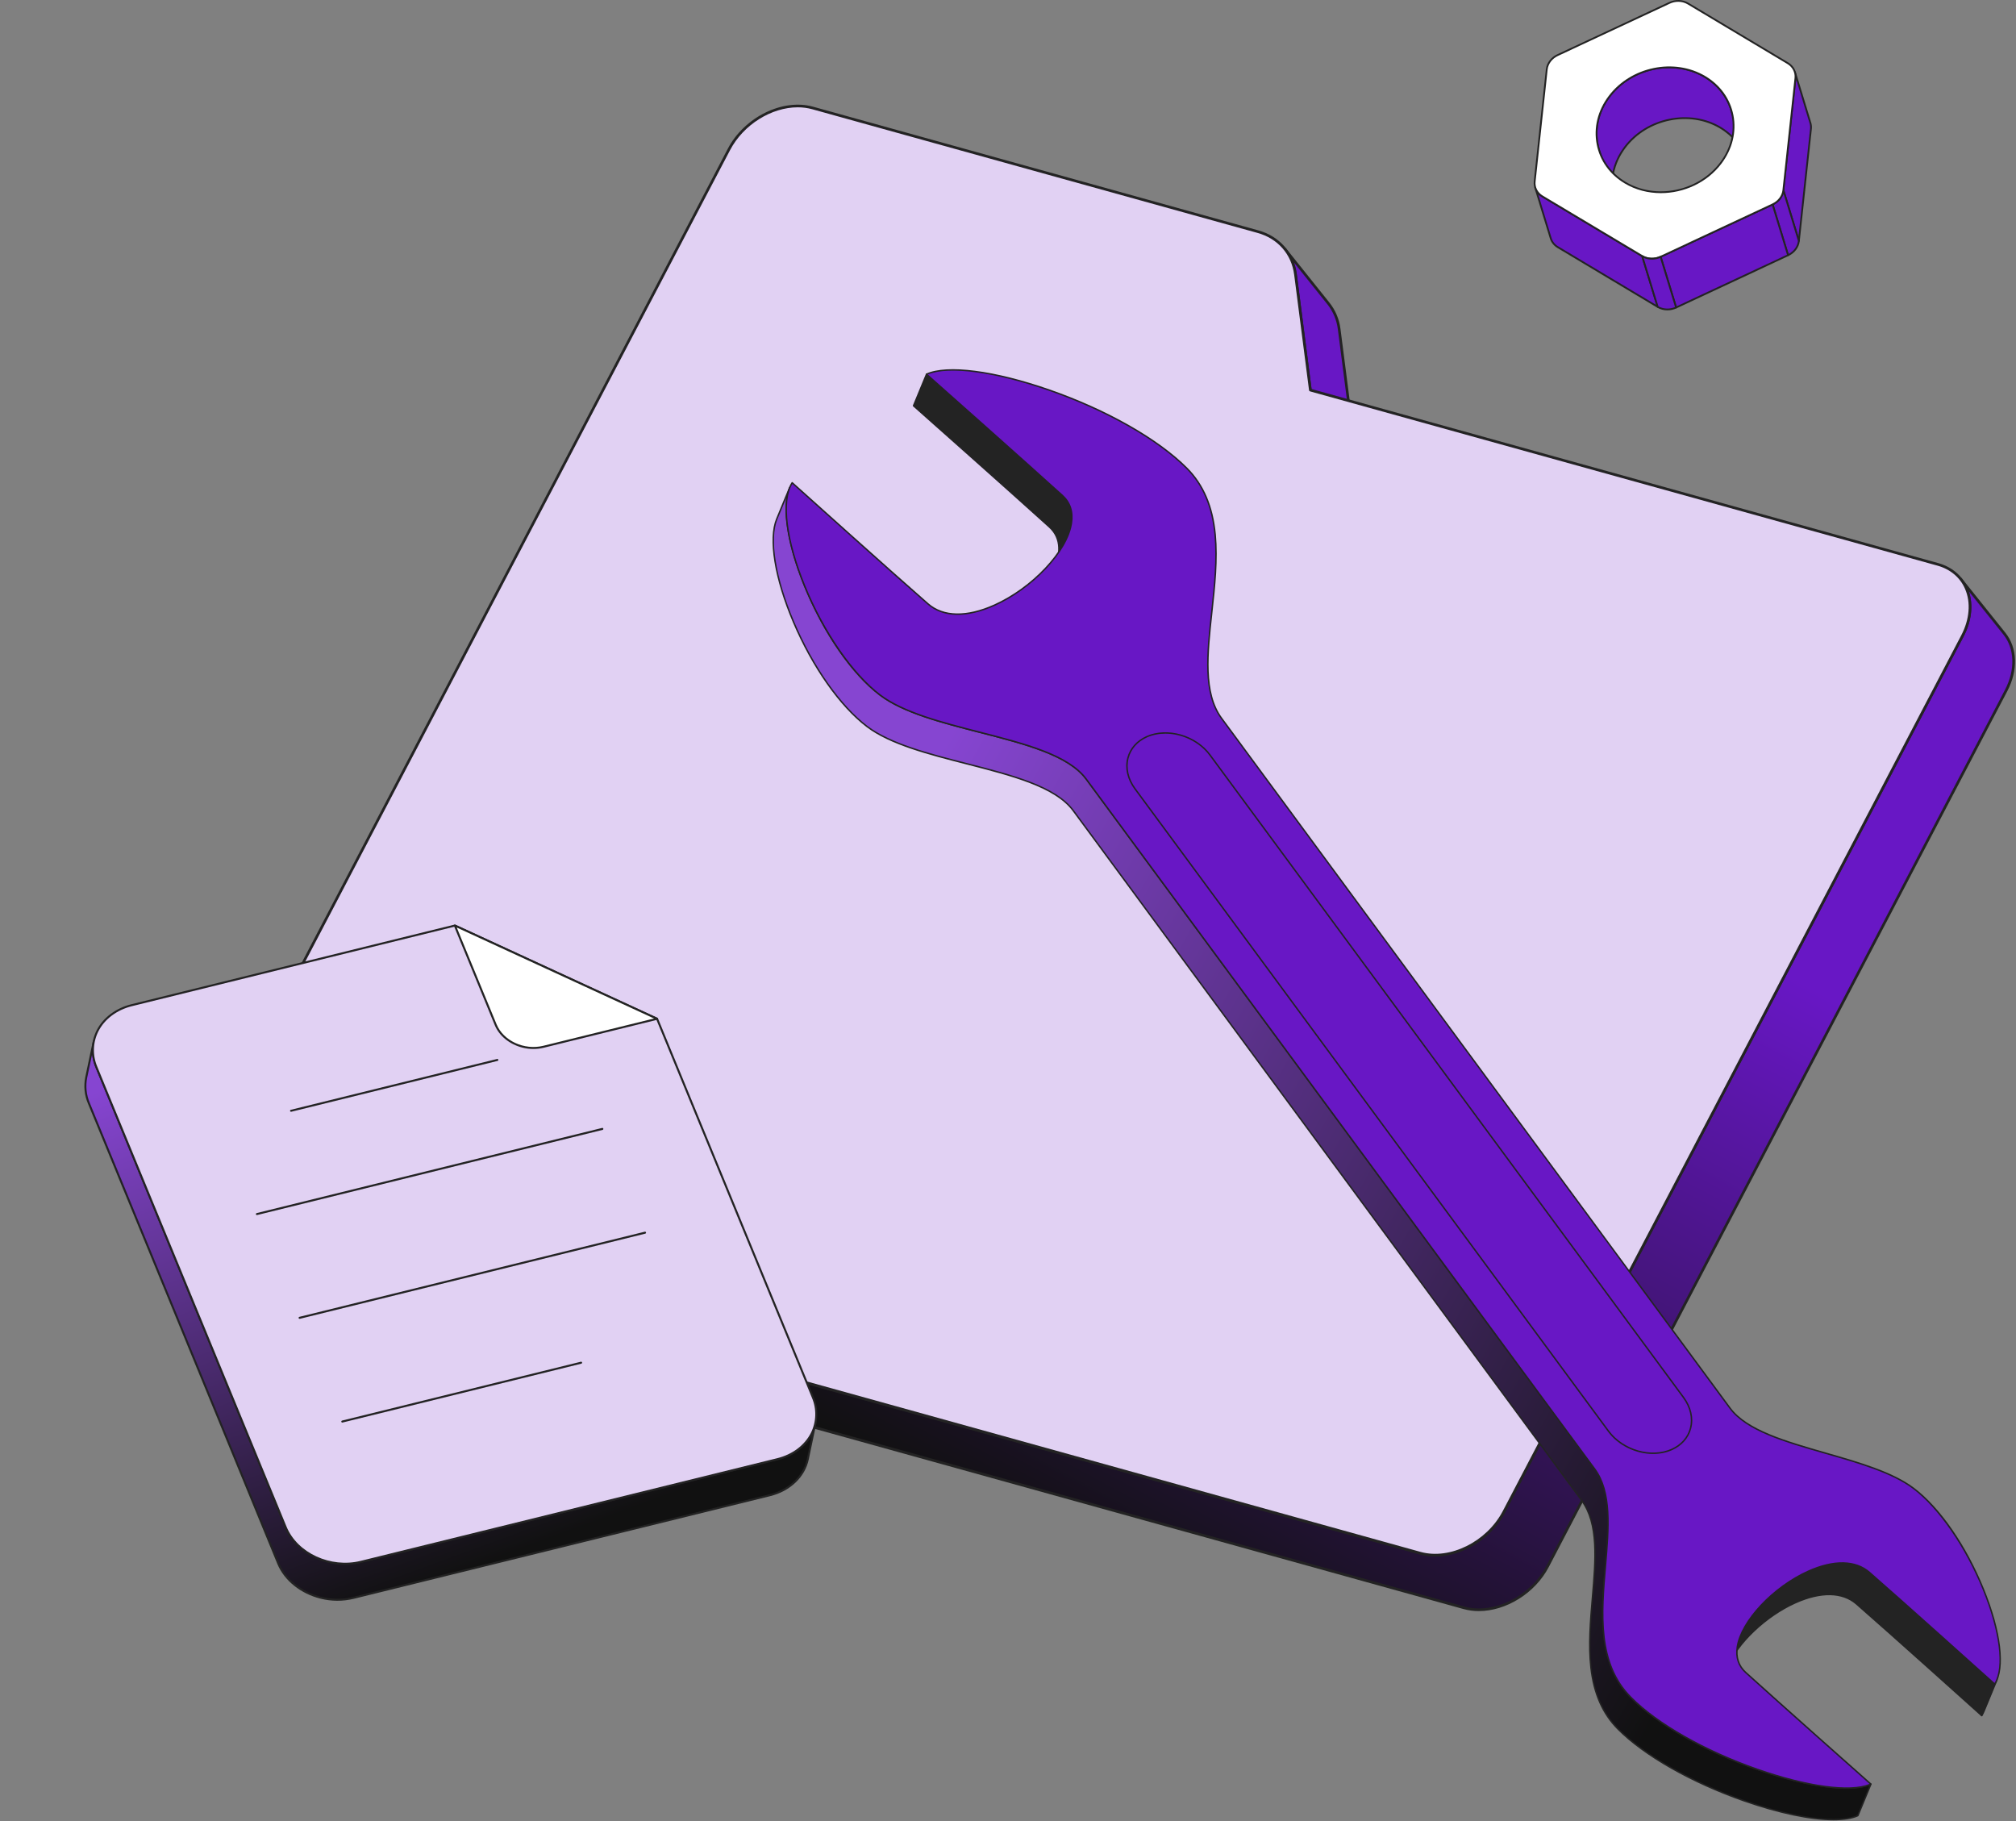 <svg width="155" height="140" viewBox="0 0 155 140" fill="none" xmlns="http://www.w3.org/2000/svg">
<rect x="0" y="0" width="155" height="140" fill="#808080" stroke="none"/>
<g clip-path="url(#clip0_9826_111942)">
<g clip-path="url(#clip1_9826_111942)">
<path d="M102.962 25.301C102.876 24.585 102.593 23.907 102.146 23.341L98.787 19.145C99.234 19.71 99.517 20.388 99.603 21.104L100.748 29.991L104.106 34.187L102.962 25.301Z" fill="#6817C5"/>
<path d="M104.106 34.291C104.091 34.291 104.076 34.288 104.062 34.281C104.048 34.274 104.036 34.264 104.026 34.252L100.667 30.056C100.655 30.041 100.648 30.023 100.646 30.005L99.502 21.119C99.416 20.422 99.141 19.762 98.707 19.21C98.698 19.2 98.692 19.188 98.688 19.175C98.684 19.162 98.683 19.148 98.684 19.135C98.686 19.121 98.69 19.108 98.696 19.096C98.703 19.084 98.711 19.074 98.722 19.065C98.733 19.057 98.745 19.051 98.758 19.047C98.771 19.043 98.784 19.042 98.798 19.044C98.811 19.045 98.824 19.049 98.836 19.056C98.848 19.063 98.858 19.072 98.867 19.082L98.869 19.085L102.225 23.279C102.683 23.86 102.973 24.555 103.063 25.29L104.207 34.175C104.21 34.198 104.206 34.22 104.195 34.24C104.184 34.259 104.166 34.274 104.146 34.283C104.133 34.288 104.12 34.291 104.106 34.291ZM100.845 29.951L103.958 33.84L102.86 25.316C102.775 24.619 102.5 23.959 102.066 23.407L99.481 20.177C99.589 20.473 99.664 20.78 99.705 21.093L100.845 29.951Z" fill="#232323"/>
<path d="M154.102 48.708L150.743 44.512C151.621 45.607 151.733 47.26 150.882 48.884L115.628 116.223C114.373 118.621 111.497 120.046 109.194 119.407L17.625 93.976C16.938 93.796 16.326 93.403 15.877 92.853L19.236 97.05C19.685 97.6 20.297 97.993 20.984 98.172L112.553 123.603C114.856 124.243 117.731 122.817 118.987 120.419L154.241 53.081C155.092 51.456 154.979 49.804 154.102 48.708Z" fill="url(#paint0_linear_9826_111942)"/>
<path d="M113.698 123.858C113.302 123.86 112.908 123.807 112.527 123.703L20.958 98.272C20.251 98.086 19.62 97.681 19.158 97.115L15.799 92.918C15.79 92.908 15.784 92.896 15.78 92.883C15.776 92.87 15.774 92.856 15.776 92.843C15.777 92.829 15.781 92.816 15.788 92.804C15.794 92.792 15.803 92.782 15.814 92.773C15.824 92.765 15.836 92.758 15.85 92.755C15.863 92.751 15.876 92.75 15.89 92.751C15.903 92.753 15.916 92.757 15.928 92.764C15.94 92.771 15.95 92.779 15.959 92.79C16.395 93.323 16.988 93.704 17.654 93.878L109.223 119.309C111.474 119.934 114.308 118.529 115.539 116.176L150.793 48.837C151.594 47.308 151.545 45.675 150.665 44.577C150.657 44.566 150.651 44.554 150.647 44.541C150.643 44.528 150.642 44.515 150.643 44.501C150.645 44.488 150.649 44.475 150.655 44.463C150.662 44.451 150.671 44.441 150.681 44.433C150.692 44.424 150.704 44.418 150.717 44.414C150.729 44.41 150.743 44.409 150.756 44.411C150.77 44.412 150.783 44.416 150.794 44.423C150.806 44.429 150.817 44.438 150.825 44.449L154.184 48.645C155.115 49.809 155.172 51.527 154.334 53.129L119.079 120.468C118.011 122.508 115.772 123.858 113.698 123.858ZM16.668 93.677L19.317 96.987C19.753 97.519 20.347 97.9 21.013 98.075L112.582 123.506C114.833 124.131 117.666 122.726 118.898 120.373L154.152 53.035C154.952 51.505 154.903 49.873 154.024 48.774L151.376 45.466C151.724 46.505 151.593 47.751 150.974 48.933L115.72 116.272C114.446 118.706 111.507 120.157 109.168 119.507L17.599 94.076C17.272 93.986 16.958 93.852 16.668 93.677Z" fill="#232323"/>
<path d="M96.71 17.808C98.314 18.253 99.392 19.485 99.602 21.104L100.746 29.99L148.992 43.389C151.295 44.029 152.137 46.487 150.882 48.885L115.628 116.223C114.372 118.621 111.496 120.046 109.194 119.407L17.625 93.976C15.328 93.338 14.479 90.878 15.735 88.48L56.041 11.491C57.3 9.087 60.183 7.663 62.479 8.301L96.71 17.808Z" fill="#E1D1F3"/>
<path d="M110.338 119.66C109.943 119.662 109.549 119.61 109.168 119.505L17.599 94.075C16.554 93.785 15.755 93.108 15.348 92.168C14.871 91.067 14.98 89.705 15.645 88.433L55.952 11.443C57.228 9.006 60.169 7.552 62.508 8.202L96.739 17.709C98.38 18.164 99.489 19.428 99.705 21.09L100.841 29.909L149.021 43.29C150.067 43.58 150.867 44.257 151.274 45.195C151.75 46.296 151.641 47.658 150.974 48.931L115.72 116.27C114.652 118.31 112.413 119.66 110.338 119.66ZM61.332 8.25C59.333 8.25 57.169 9.561 56.133 11.538L15.827 88.527C15.19 89.745 15.084 91.042 15.536 92.087C15.918 92.968 16.67 93.604 17.653 93.877L109.222 119.308C111.473 119.933 114.307 118.528 115.538 116.175L150.793 48.837C151.431 47.618 151.537 46.32 151.085 45.277C150.704 44.396 149.951 43.761 148.966 43.487L100.72 30.088C100.701 30.082 100.683 30.071 100.67 30.056C100.657 30.041 100.648 30.022 100.646 30.002L99.502 21.116C99.297 19.539 98.243 18.339 96.684 17.906L62.453 8.399C62.088 8.299 61.711 8.249 61.332 8.25Z" fill="#232323"/>
</g>
<g clip-path="url(#clip2_9826_111942)">
<path d="M133.098 8.436L134.289 12.339C133.982 11.331 133.3 10.43 132.277 9.818C129.913 8.405 126.624 9.079 124.93 11.324C123.968 12.598 123.726 14.104 124.13 15.426L122.939 11.523C122.536 10.2 122.777 8.695 123.739 7.42C125.434 5.176 128.722 4.502 131.086 5.915C132.109 6.526 132.791 7.428 133.098 8.436Z" fill="#6817C5"/>
<path d="M124.129 15.494C124.114 15.494 124.1 15.49 124.088 15.481C124.076 15.472 124.068 15.46 124.063 15.446L122.873 11.543C122.446 10.144 122.742 8.626 123.683 7.379C125.396 5.111 128.732 4.427 131.121 5.856C132.116 6.451 132.842 7.36 133.164 8.416L134.354 12.319C134.357 12.328 134.358 12.337 134.357 12.346C134.356 12.354 134.353 12.363 134.349 12.371C134.345 12.379 134.339 12.386 134.332 12.392C134.325 12.398 134.317 12.402 134.309 12.405C134.3 12.407 134.291 12.408 134.282 12.407C134.273 12.406 134.264 12.404 134.256 12.399C134.248 12.395 134.241 12.389 134.235 12.383C134.23 12.376 134.225 12.367 134.223 12.359C133.911 11.335 133.207 10.454 132.241 9.877C129.91 8.483 126.655 9.151 124.984 11.365C124.069 12.577 123.781 14.05 124.195 15.406C124.198 15.416 124.199 15.427 124.197 15.437C124.195 15.448 124.191 15.458 124.184 15.467C124.178 15.475 124.17 15.482 124.16 15.487C124.15 15.492 124.14 15.494 124.129 15.494ZM128.342 5.246C126.615 5.246 124.873 6.03 123.793 7.461C122.878 8.673 122.591 10.146 123.004 11.502L123.877 14.363C123.829 13.293 124.171 12.213 124.874 11.282C126.586 9.014 129.923 8.331 132.312 9.759C132.978 10.157 133.523 10.697 133.908 11.326L133.032 8.455C132.72 7.432 132.016 6.551 131.051 5.973C130.226 5.481 129.286 5.246 128.342 5.246Z" fill="#232323"/>
<path d="M139.19 9.446L137.999 5.543C138.044 5.69 138.06 5.848 138.043 6.009L137.113 14.62L138.304 18.524L139.234 9.912C139.251 9.755 139.236 9.597 139.19 9.446Z" fill="#6817C5"/>
<path d="M138.304 18.592C138.29 18.592 138.275 18.587 138.263 18.578C138.252 18.57 138.243 18.557 138.239 18.543L137.048 14.64C137.045 14.631 137.044 14.622 137.045 14.613L137.975 6.001C137.991 5.852 137.977 5.704 137.934 5.563C137.93 5.545 137.932 5.527 137.941 5.512C137.949 5.496 137.964 5.485 137.981 5.48C137.998 5.474 138.016 5.476 138.032 5.484C138.048 5.492 138.06 5.506 138.066 5.523L139.256 9.426C139.305 9.586 139.321 9.753 139.302 9.919L138.373 18.531C138.371 18.548 138.363 18.563 138.35 18.575C138.338 18.586 138.321 18.592 138.304 18.592ZM137.183 14.614L138.272 18.182L139.166 9.904C139.182 9.757 139.168 9.608 139.125 9.466L138.101 6.111L137.183 14.614Z" fill="#232323"/>
<path d="M137.114 14.621L138.304 18.524C138.256 18.988 137.939 19.407 137.476 19.622L136.285 15.719C136.748 15.504 137.065 15.084 137.114 14.621Z" fill="#6817C5"/>
<path d="M137.476 19.689C137.461 19.689 137.447 19.684 137.435 19.675C137.423 19.666 137.415 19.654 137.41 19.64L136.22 15.737C136.215 15.721 136.216 15.704 136.223 15.689C136.23 15.674 136.242 15.662 136.257 15.655C136.697 15.45 137 15.051 137.046 14.612C137.047 14.596 137.054 14.582 137.066 14.571C137.077 14.559 137.092 14.553 137.108 14.551C137.14 14.548 137.17 14.568 137.18 14.599L138.371 18.503C138.373 18.511 138.374 18.521 138.373 18.53C138.322 19.016 137.99 19.458 137.505 19.682C137.496 19.686 137.486 19.689 137.476 19.689ZM136.368 15.753L137.518 19.523C137.916 19.312 138.187 18.938 138.235 18.529L137.126 14.892C137.008 15.252 136.735 15.566 136.368 15.753Z" fill="#232323"/>
<path d="M126.261 19.687L118.581 15.096C118.311 14.935 118.122 14.692 118.037 14.414L119.228 18.317C119.313 18.595 119.502 18.838 119.771 18.999L127.452 23.591L126.261 19.687Z" fill="#6817C5"/>
<path d="M127.453 23.662C127.44 23.662 127.428 23.658 127.417 23.652L119.736 19.06C119.457 18.893 119.253 18.637 119.162 18.34L117.972 14.437L117.972 14.436C117.966 14.419 117.968 14.4 117.977 14.384C117.985 14.368 118 14.356 118.017 14.351C118.035 14.345 118.054 14.347 118.07 14.356C118.086 14.364 118.098 14.379 118.103 14.396C118.184 14.661 118.366 14.889 118.616 15.039L126.297 19.631C126.312 19.639 126.323 19.653 126.328 19.669L127.518 23.573C127.521 23.583 127.522 23.594 127.52 23.605C127.518 23.615 127.514 23.625 127.508 23.634C127.501 23.642 127.493 23.649 127.483 23.654C127.474 23.659 127.463 23.662 127.453 23.662ZM118.268 14.937L119.294 18.3C119.375 18.564 119.557 18.793 119.807 18.942L127.335 23.442L126.204 19.735L118.546 15.157C118.444 15.096 118.351 15.022 118.268 14.937Z" fill="#232323"/>
<path d="M136.285 15.719L137.476 19.622L128.868 23.644L127.678 19.74L136.285 15.719Z" fill="#6817C5"/>
<path d="M128.869 23.71C128.854 23.71 128.84 23.706 128.828 23.697C128.816 23.688 128.807 23.676 128.803 23.662L127.612 19.758C127.608 19.743 127.609 19.726 127.615 19.71C127.622 19.695 127.634 19.683 127.649 19.676L136.257 15.655C136.266 15.651 136.275 15.649 136.285 15.648C136.295 15.648 136.305 15.65 136.314 15.654C136.323 15.658 136.331 15.664 136.337 15.672C136.344 15.679 136.349 15.688 136.352 15.697L137.542 19.6C137.547 19.616 137.546 19.633 137.539 19.648C137.533 19.663 137.521 19.675 137.506 19.682L128.898 23.704C128.889 23.708 128.879 23.71 128.869 23.71ZM127.761 19.775L128.911 23.546L137.393 19.583L136.243 15.813L127.761 19.775Z" fill="#232323"/>
<path d="M137.114 14.621C137.065 15.084 136.748 15.504 136.285 15.719L127.677 19.74C127.213 19.957 126.674 19.937 126.261 19.69L118.58 15.098C118.168 14.852 117.943 14.415 117.993 13.951L118.922 5.339C118.971 4.876 119.288 4.457 119.75 4.241L128.359 0.22C128.822 0.003 129.362 0.023 129.774 0.27L137.455 4.862C137.869 5.109 138.093 5.545 138.043 6.01L137.114 14.621ZM124.95 14.044C127.314 15.457 130.604 14.784 132.298 12.539C133.993 10.294 133.45 7.329 131.086 5.916C128.722 4.503 125.433 5.177 123.738 7.421C122.043 9.666 122.586 12.631 124.95 14.044Z" fill="white"/>
<path d="M127.006 19.955C126.73 19.955 126.458 19.885 126.226 19.747L118.545 15.155C118.109 14.894 117.872 14.43 117.925 13.941L118.854 5.329C118.906 4.844 119.239 4.402 119.722 4.177L128.331 0.156C128.812 -0.07 129.379 -0.049 129.81 0.209L137.491 4.801C137.926 5.061 138.164 5.526 138.112 6.015L137.182 14.626C137.131 15.112 136.799 15.554 136.314 15.779L127.707 19.8C127.487 19.902 127.248 19.955 127.006 19.955ZM129.031 0.137C128.814 0.137 128.593 0.184 128.389 0.28L119.78 4.301C119.34 4.506 119.038 4.906 118.99 5.344L118.062 13.956C118.015 14.39 118.227 14.805 118.616 15.037L126.297 19.629C126.689 19.863 127.207 19.881 127.649 19.676L136.256 15.654C136.697 15.45 137 15.05 137.046 14.612V14.612L137.975 6C138.022 5.565 137.809 5.151 137.42 4.918L129.74 0.326C129.529 0.2 129.282 0.137 129.031 0.137ZM127.694 14.847C126.725 14.847 125.76 14.606 124.915 14.1C123.772 13.417 123.008 12.354 122.764 11.107C122.513 9.821 122.839 8.496 123.684 7.378C125.396 5.11 128.732 4.427 131.121 5.855C132.264 6.538 133.028 7.602 133.272 8.849C133.524 10.136 133.198 11.46 132.354 12.578C131.248 14.043 129.463 14.847 127.694 14.847ZM124.985 13.983C127.317 15.376 130.573 14.709 132.244 12.496C133.064 11.409 133.382 10.123 133.137 8.876C132.901 7.667 132.16 6.636 131.051 5.973C128.72 4.579 125.465 5.247 123.794 7.461C122.973 8.548 122.655 9.833 122.899 11.081C123.136 12.289 123.877 13.32 124.985 13.983Z" fill="#232323"/>
<path d="M127.678 19.738L128.869 23.641C128.405 23.858 127.866 23.838 127.452 23.591L126.262 19.688C126.675 19.935 127.214 19.954 127.678 19.738Z" fill="#6817C5"/>
<path d="M128.196 23.86C127.919 23.86 127.648 23.791 127.415 23.652C127.401 23.643 127.39 23.629 127.385 23.613L126.194 19.71C126.19 19.696 126.19 19.682 126.195 19.669C126.199 19.656 126.207 19.644 126.218 19.636C126.229 19.627 126.242 19.622 126.256 19.621C126.27 19.62 126.284 19.624 126.296 19.631C126.688 19.865 127.206 19.883 127.648 19.678C127.657 19.674 127.666 19.671 127.676 19.671C127.686 19.671 127.696 19.673 127.705 19.677C127.714 19.681 127.722 19.687 127.728 19.695C127.735 19.702 127.74 19.711 127.743 19.72L128.933 23.623C128.938 23.639 128.937 23.656 128.93 23.671C128.923 23.686 128.911 23.698 128.896 23.705C128.677 23.807 128.438 23.86 128.196 23.86ZM127.509 23.547C127.882 23.76 128.363 23.781 128.784 23.605L127.633 19.834C127.222 20.002 126.758 19.998 126.374 19.826L127.509 23.547Z" fill="#232323"/>
</g>
<g clip-path="url(#clip3_9826_111942)">
<path d="M82.096 41.191L81.095 43.614C81.588 42.422 81.547 41.296 80.675 40.506C77.676 37.788 70.606 31.522 70.234 31.193L71.235 28.77C71.607 29.099 78.676 35.365 81.675 38.083C82.548 38.873 82.588 39.999 82.096 41.191Z" fill="#232323"/>
<path d="M81.097 43.672C81.088 43.672 81.079 43.669 81.07 43.665C81.062 43.661 81.055 43.654 81.05 43.647C81.045 43.639 81.042 43.63 81.041 43.621C81.04 43.612 81.041 43.603 81.045 43.594L81.047 43.59C81.413 42.701 81.638 41.454 80.638 40.549C77.734 37.917 70.965 31.916 70.203 31.24L70.199 31.236C70.19 31.228 70.184 31.218 70.181 31.207C70.178 31.195 70.18 31.183 70.184 31.173L71.184 28.75C71.188 28.741 71.193 28.734 71.2 28.728C71.207 28.722 71.215 28.718 71.223 28.716C71.232 28.714 71.241 28.714 71.25 28.717C71.258 28.719 71.266 28.723 71.273 28.729L71.277 28.733C72.04 29.409 78.809 35.41 81.714 38.043C82.544 38.795 82.695 39.891 82.149 41.214L81.148 43.637C81.148 43.637 81.149 43.637 81.148 43.637C81.144 43.647 81.137 43.656 81.128 43.662C81.119 43.668 81.108 43.672 81.097 43.672ZM70.303 31.179C71.179 31.956 77.839 37.861 80.713 40.466C81.328 41.022 81.57 41.767 81.433 42.653L82.045 41.171C82.412 40.282 82.639 39.032 81.638 38.126C78.794 35.548 72.243 29.738 71.258 28.865L70.303 31.179Z" fill="#232323"/>
<path d="M153.536 129.137L152.536 131.56C152.486 131.68 152.429 131.792 152.363 131.894L153.364 129.471C153.429 129.369 153.486 129.257 153.536 129.137Z" fill="white"/>
<path d="M152.363 131.947C152.353 131.947 152.344 131.945 152.336 131.941C152.328 131.936 152.321 131.93 152.316 131.922C152.311 131.915 152.308 131.906 152.307 131.897C152.306 131.888 152.307 131.878 152.311 131.87L153.311 129.447C153.312 129.444 153.314 129.441 153.316 129.438C153.379 129.34 153.435 129.231 153.484 129.113L153.484 129.113C153.487 129.106 153.491 129.1 153.496 129.095C153.501 129.089 153.507 129.085 153.514 129.082C153.521 129.08 153.528 129.078 153.536 129.078C153.543 129.078 153.55 129.08 153.557 129.082C153.564 129.085 153.57 129.089 153.575 129.095C153.58 129.1 153.585 129.106 153.587 129.113C153.59 129.119 153.592 129.127 153.592 129.134C153.592 129.141 153.59 129.149 153.587 129.156L153.587 129.157L152.587 131.579C152.536 131.703 152.476 131.819 152.41 131.922C152.405 131.929 152.398 131.936 152.389 131.94C152.381 131.945 152.372 131.947 152.363 131.947Z" fill="#232323"/>
<path d="M153.361 129.469L152.361 131.893C152.013 131.58 145.394 125.63 142.737 123.311C141.551 122.276 139.769 122.436 138.023 123.221C135.78 124.23 133.6 126.271 132.83 128.135L133.83 125.712C134.6 123.847 136.78 121.807 139.023 120.798C140.769 120.013 142.552 119.853 143.737 120.887C146.394 123.206 153.013 129.156 153.361 129.469Z" fill="#232323"/>
<path d="M152.362 131.948C152.348 131.948 152.335 131.943 152.325 131.934C151.613 131.294 145.296 125.617 142.701 123.352C141.641 122.427 139.988 122.399 138.047 123.272C135.807 124.279 133.635 126.333 132.883 128.155C132.877 128.169 132.866 128.18 132.852 128.185C132.839 128.191 132.824 128.191 132.81 128.185C132.796 128.179 132.786 128.169 132.78 128.155C132.774 128.142 132.774 128.126 132.779 128.113L133.78 125.689C134.542 123.843 136.738 121.764 139.001 120.746C140.985 119.854 142.68 119.889 143.775 120.844C146.37 123.11 152.688 128.787 153.4 129.427C153.408 129.435 153.414 129.445 153.417 129.456C153.42 129.468 153.419 129.479 153.414 129.49L152.414 131.913C152.41 131.924 152.402 131.932 152.393 131.938C152.384 131.945 152.373 131.948 152.362 131.948ZM140.633 122.525C141.479 122.525 142.207 122.773 142.774 123.268C145.309 125.48 151.394 130.947 152.341 131.797L153.295 129.484C152.455 128.728 146.263 123.165 143.701 120.929C142.641 120.004 140.988 119.975 139.047 120.848C136.807 121.856 134.635 123.91 133.883 125.732L133.311 127.117C134.321 125.563 136.138 124.007 138.001 123.169C138.957 122.739 139.846 122.525 140.633 122.525Z" fill="#232323"/>
<path d="M125.386 130.487C120.711 125.772 125.555 116.927 122.607 112.928L83.517 59.897C81 56.482 71.571 56.394 67.663 53.429C63.191 50.033 59.379 40.727 60.72 37.477L59.72 39.9C58.379 43.15 62.191 52.457 66.663 55.852C70.57 58.817 80 58.905 82.517 62.32L121.607 115.351C124.555 119.35 119.711 128.195 124.386 132.91C128.828 137.39 139.744 140.976 142.842 139.583L143.843 137.16C140.744 138.553 129.829 134.967 125.386 130.487Z" fill="url(#paint1_linear_9826_111942)"/>
<path d="M140.973 139.945C139.233 139.945 136.799 139.446 134.1 138.503C130.031 137.082 126.384 135.007 124.346 132.951C123.178 131.773 122.499 130.232 122.268 128.239C122.066 126.484 122.226 124.607 122.381 122.792C122.629 119.892 122.864 117.152 121.562 115.386L82.472 62.354C81.117 60.517 77.796 59.665 74.28 58.763C71.401 58.024 68.424 57.261 66.629 55.898C64.556 54.325 62.437 51.314 60.96 47.845C59.526 44.476 59.031 41.424 59.668 39.88L60.669 37.456C60.674 37.443 60.685 37.432 60.699 37.426C60.712 37.42 60.728 37.42 60.742 37.426C60.748 37.429 60.755 37.433 60.76 37.438C60.765 37.443 60.769 37.45 60.772 37.456C60.775 37.463 60.776 37.471 60.776 37.478C60.776 37.485 60.775 37.492 60.772 37.499C60.146 39.017 60.64 42.036 62.063 45.378C63.533 48.83 65.639 51.823 67.697 53.386C69.474 54.734 72.44 55.495 75.309 56.231C78.844 57.138 82.184 57.995 83.562 59.864L122.652 112.896C123.979 114.696 123.743 117.457 123.493 120.379C123.179 124.054 122.854 127.855 125.426 130.449C127.453 132.493 131.083 134.559 135.137 135.974C139.028 137.333 142.355 137.768 143.82 137.11C143.83 137.105 143.841 137.104 143.853 137.105C143.864 137.107 143.874 137.113 143.882 137.12C143.89 137.128 143.896 137.138 143.898 137.149C143.9 137.16 143.899 137.172 143.895 137.182L142.894 139.605C142.889 139.619 142.879 139.629 142.865 139.635C142.402 139.844 141.758 139.945 140.973 139.945ZM60.454 38.269L59.772 39.922C59.145 41.44 59.64 44.459 61.063 47.801C62.532 51.253 64.639 54.246 66.697 55.809C68.474 57.157 71.44 57.918 74.308 58.654C77.844 59.561 81.183 60.418 82.562 62.288L121.652 115.319C122.979 117.119 122.743 119.88 122.493 122.802C122.179 126.477 121.854 130.278 124.426 132.872C126.453 134.916 130.083 136.982 134.137 138.398C138.01 139.75 141.324 140.188 142.799 139.542L143.739 137.264C142.192 137.858 138.91 137.411 135.1 136.08C131.031 134.659 127.385 132.583 125.346 130.528C124.179 129.35 123.499 127.809 123.269 125.816C123.066 124.061 123.226 122.184 123.382 120.369C123.63 117.469 123.864 114.729 122.562 112.963L83.472 59.931C82.117 58.093 78.796 57.242 75.281 56.34C72.401 55.601 69.424 54.837 67.629 53.475C65.556 51.901 63.437 48.891 61.96 45.422C60.746 42.57 60.205 39.944 60.454 38.269Z" fill="#232323"/>
<path d="M71.236 28.768C74.599 27.256 86.44 31.149 91.259 36.007C96.332 41.123 90.721 50.879 93.919 55.218L133.009 108.249C135.329 111.396 143.534 111.697 147.136 114.429C151.426 117.686 155.054 126.84 153.363 129.469C153.015 129.155 146.396 123.205 143.739 120.886C142.554 119.852 140.771 120.012 139.025 120.797C135.46 122.401 132.051 126.612 134.22 128.577C136.983 131.081 143.499 136.856 143.842 137.16C140.744 138.553 129.828 134.967 125.386 130.487C120.711 125.772 125.555 116.927 122.607 112.928L83.517 59.897C81 56.482 71.57 56.394 67.663 53.429C63.01 49.896 59.072 39.965 60.908 37.113C61.286 37.453 68.467 43.909 71.349 46.423C72.634 47.546 74.568 47.372 76.463 46.52C80.331 44.78 84.029 40.212 81.676 38.081C78.677 35.363 71.608 29.098 71.236 28.768Z" fill="#6817C5"/>
<path d="M141.972 137.522C140.232 137.522 137.798 137.023 135.099 136.081C131.03 134.659 127.384 132.584 125.345 130.528C124.178 129.35 123.498 127.809 123.268 125.816C123.065 124.061 123.225 122.185 123.381 120.37C123.629 117.469 123.863 114.729 122.561 112.963L83.471 59.931C82.116 58.094 78.796 57.242 75.28 56.34C72.4 55.601 69.423 54.838 67.629 53.476C65.46 51.829 63.281 48.675 61.799 45.038C60.35 41.482 59.991 38.434 60.86 37.084C60.865 37.078 60.871 37.072 60.877 37.067C60.884 37.063 60.892 37.06 60.9 37.059C60.908 37.058 60.916 37.059 60.924 37.061C60.932 37.064 60.939 37.068 60.945 37.073C61.252 37.349 68.504 43.869 71.385 46.383C72.536 47.388 74.331 47.419 76.439 46.471C79.344 45.164 81.982 42.363 82.319 40.227C82.455 39.364 82.226 38.657 81.638 38.125C78.734 35.492 71.965 29.491 71.202 28.816L71.198 28.812C71.191 28.806 71.186 28.798 71.183 28.789C71.179 28.78 71.178 28.771 71.18 28.761C71.181 28.752 71.185 28.743 71.191 28.736C71.196 28.729 71.204 28.723 71.212 28.719C72.828 27.992 76.47 28.463 80.719 29.947C85.132 31.489 89.087 33.74 91.298 35.969C92.563 37.245 93.278 38.923 93.484 41.101C93.665 43.019 93.441 45.075 93.224 47.063C92.876 50.253 92.548 53.266 93.964 55.187L133.054 108.218C134.312 109.924 137.269 110.773 140.4 111.671C142.922 112.395 145.53 113.143 147.169 114.387C149.169 115.904 151.178 118.812 152.544 122.165C153.879 125.444 154.211 128.255 153.41 129.501C153.405 129.507 153.399 129.513 153.393 129.518C153.386 129.522 153.378 129.525 153.37 129.526C153.362 129.527 153.354 129.526 153.346 129.524C153.338 129.521 153.331 129.517 153.325 129.512C152.613 128.872 146.296 123.195 143.701 120.93C142.642 120.005 140.989 119.977 139.047 120.85C136.371 122.053 133.941 124.634 133.631 126.602C133.505 127.396 133.716 128.047 134.257 128.537C136.935 130.964 143.173 136.494 143.876 137.117C143.89 137.129 143.898 137.15 143.896 137.168C143.893 137.187 143.882 137.205 143.865 137.212C143.401 137.421 142.757 137.522 141.972 137.522ZM60.92 37.201C60.115 38.549 60.488 41.522 61.903 44.996C63.355 48.561 65.575 51.776 67.696 53.386C69.473 54.735 72.439 55.495 75.308 56.231C78.843 57.138 82.183 57.995 83.561 59.865L122.651 112.896C123.978 114.697 123.742 117.457 123.492 120.379C123.178 124.055 122.853 127.855 125.425 130.449C127.452 132.493 131.082 134.559 135.136 135.975C138.957 137.309 142.235 137.753 143.738 137.144C142.776 136.292 136.79 130.984 134.182 128.62C133.611 128.103 133.388 127.418 133.52 126.585C133.836 124.583 136.295 121.965 139.001 120.747C140.985 119.855 142.68 119.89 143.775 120.846C146.318 123.065 152.434 128.56 153.35 129.383C154.087 128.14 153.742 125.403 152.44 122.207C151.102 118.922 149.056 115.959 147.102 114.476C145.479 113.245 142.881 112.499 140.369 111.779C137.219 110.875 134.244 110.022 132.964 108.284L93.873 55.253C92.431 53.297 92.762 50.263 93.113 47.051C93.329 45.069 93.553 43.018 93.372 41.112C93.169 38.961 92.464 37.304 91.218 36.048C89.019 33.831 85.08 31.59 80.682 30.053C76.529 28.602 72.968 28.122 71.338 28.787C72.348 29.681 78.875 35.469 81.713 38.042C82.331 38.601 82.572 39.342 82.429 40.244C82.26 41.32 81.534 42.576 80.385 43.78C79.266 44.953 77.881 45.945 76.485 46.573C74.334 47.54 72.497 47.503 71.311 46.467C68.521 44.033 61.632 37.842 60.92 37.201Z" fill="#232323"/>
<path d="M88.158 56.643C86.565 57.36 86.166 59.151 87.266 60.642L123.665 110.023C124.766 111.517 126.949 112.146 128.542 111.43C130.134 110.714 130.533 108.923 129.432 107.429L93.032 58.049C91.933 56.557 89.75 55.927 88.158 56.643Z" fill="#6817C5"/>
<path d="M127.106 111.78C125.797 111.781 124.423 111.145 123.621 110.057L87.221 60.676C86.657 59.91 86.461 59.05 86.669 58.254C86.861 57.521 87.382 56.931 88.136 56.592C89.748 55.867 91.966 56.506 93.079 58.016L129.478 107.396C130.043 108.164 130.24 109.025 130.031 109.821C129.839 110.553 129.319 111.143 128.566 111.481C128.115 111.684 127.615 111.78 127.106 111.78ZM89.598 56.404C89.104 56.404 88.62 56.497 88.182 56.694C87.46 57.019 86.961 57.583 86.778 58.282C86.578 59.045 86.767 59.871 87.311 60.609L123.711 109.99C124.795 111.461 126.953 112.084 128.52 111.379C129.242 111.054 129.74 110.491 129.923 109.793C130.123 109.03 129.933 108.202 129.388 107.463L92.988 58.082C92.208 57.023 90.871 56.404 89.598 56.404Z" fill="#232323"/>
</g>
<g clip-path="url(#clip4_9826_111942)">
<path d="M62.109 112.171L62.69 109.4C62.418 110.698 61.35 111.791 59.77 112.18L27.744 120.073C25.396 120.652 22.808 119.459 21.964 117.409L7.41 82.037C7.145 81.413 7.076 80.723 7.211 80.059L6.63 82.829C6.494 83.493 6.564 84.183 6.828 84.807L21.383 120.179C22.227 122.229 24.814 123.422 27.163 122.844L59.188 114.95C60.769 114.561 61.837 113.468 62.109 112.171Z" fill="url(#paint2_linear_9826_111942)"/>
<path d="M24.627 122.899C23.147 122.525 21.863 121.545 21.313 120.208L6.758 84.836C6.489 84.197 6.418 83.492 6.555 82.813L7.137 80.043L7.137 80.043C7.139 80.033 7.143 80.023 7.148 80.015C7.154 80.007 7.161 79.999 7.17 79.994C7.178 79.988 7.188 79.985 7.198 79.983C7.208 79.981 7.218 79.981 7.228 79.983C7.238 79.985 7.247 79.989 7.255 79.995C7.264 80.001 7.271 80.008 7.276 80.016C7.282 80.025 7.286 80.034 7.288 80.044C7.29 80.054 7.289 80.064 7.287 80.074C7.156 80.723 7.224 81.397 7.482 82.008L22.037 117.379C22.865 119.393 25.418 120.568 27.727 119.999L59.752 112.105C61.244 111.738 62.341 110.695 62.616 109.384C62.618 109.374 62.622 109.365 62.628 109.357C62.634 109.348 62.641 109.341 62.649 109.336C62.658 109.33 62.667 109.326 62.677 109.325C62.687 109.323 62.697 109.323 62.707 109.325C62.717 109.327 62.727 109.331 62.735 109.337C62.743 109.342 62.75 109.35 62.756 109.358C62.761 109.367 62.765 109.376 62.767 109.386C62.769 109.396 62.769 109.406 62.767 109.416L62.767 109.416L62.185 112.186C61.898 113.555 60.757 114.643 59.208 115.025L27.183 122.918C26.342 123.121 25.464 123.114 24.627 122.899ZM7.083 81.046L6.706 82.844C6.575 83.493 6.643 84.167 6.9 84.778L21.455 120.149C22.284 122.163 24.836 123.338 27.145 122.769L59.171 114.876C60.663 114.508 61.76 113.465 62.035 112.155L62.412 110.36C61.9 111.273 60.961 111.966 59.789 112.255L27.764 120.148C25.384 120.734 22.751 119.519 21.894 117.438L7.34 82.066C7.205 81.74 7.118 81.397 7.083 81.046Z" fill="#232323"/>
<path d="M34.972 71.155L50.519 78.323L62.492 107.42C63.336 109.471 62.119 111.602 59.771 112.18L27.745 120.074C25.397 120.652 22.809 119.459 21.966 117.409L7.411 82.037C6.567 79.987 7.787 77.856 10.135 77.276L34.972 71.155Z" fill="#E1D1F3"/>
<path d="M25.208 120.129C23.728 119.755 22.444 118.775 21.894 117.437L7.339 82.066C7.145 81.613 7.052 81.124 7.067 80.632C7.083 80.14 7.205 79.657 7.427 79.218C7.926 78.234 8.906 77.499 10.116 77.201L34.953 71.08C34.97 71.076 34.987 71.077 35.003 71.085L50.551 78.252C50.568 78.26 50.582 78.275 50.59 78.293L62.563 107.39C62.757 107.843 62.85 108.332 62.835 108.825C62.82 109.317 62.697 109.8 62.476 110.24C61.977 111.222 60.998 111.956 59.789 112.254L27.763 120.148C26.923 120.35 26.045 120.344 25.208 120.129ZM34.963 71.236L10.153 77.35C8.986 77.638 8.043 78.344 7.564 79.287C7.353 79.707 7.236 80.168 7.221 80.638C7.207 81.108 7.296 81.575 7.481 82.007L22.036 117.379C22.865 119.392 25.417 120.567 27.726 119.998L59.752 112.105C60.918 111.818 61.861 111.112 62.339 110.17C62.55 109.75 62.667 109.289 62.681 108.819C62.696 108.349 62.607 107.881 62.421 107.449L50.459 78.379L34.963 71.236Z" fill="#232323"/>
<path d="M34.971 71.156L50.518 78.324L41.785 80.477C40.29 80.845 38.645 80.087 38.109 78.782L34.971 71.156Z" fill="white"/>
<path d="M40.165 80.538C39.216 80.298 38.392 79.668 38.038 78.81L34.9 71.184C34.895 71.17 34.893 71.154 34.896 71.139C34.899 71.124 34.907 71.11 34.918 71.1C34.929 71.089 34.944 71.082 34.959 71.079C34.974 71.077 34.99 71.079 35.004 71.085L50.551 78.253C50.566 78.259 50.578 78.27 50.586 78.284C50.593 78.298 50.597 78.314 50.595 78.33C50.594 78.346 50.587 78.361 50.577 78.373C50.567 78.385 50.553 78.393 50.537 78.397L41.803 80.549C41.265 80.68 40.702 80.675 40.165 80.538ZM35.117 71.306L38.181 78.751C38.702 80.019 40.311 80.759 41.767 80.4L50.288 78.3L35.117 71.306ZM22.357 85.47C22.34 85.466 22.326 85.456 22.315 85.443C22.305 85.429 22.299 85.412 22.299 85.395C22.299 85.378 22.305 85.362 22.315 85.348C22.326 85.335 22.341 85.325 22.358 85.321L38.219 81.412C38.228 81.409 38.239 81.408 38.249 81.41C38.259 81.411 38.269 81.415 38.278 81.42C38.286 81.425 38.294 81.432 38.3 81.44C38.306 81.448 38.31 81.457 38.313 81.467C38.315 81.477 38.316 81.488 38.314 81.498C38.313 81.508 38.309 81.517 38.304 81.526C38.298 81.535 38.291 81.542 38.283 81.548C38.275 81.554 38.265 81.558 38.255 81.561L22.394 85.47C22.382 85.473 22.369 85.473 22.357 85.47ZM19.732 93.41C19.715 93.406 19.7 93.396 19.69 93.382C19.679 93.369 19.674 93.352 19.674 93.335C19.674 93.318 19.68 93.301 19.69 93.288C19.701 93.274 19.715 93.265 19.732 93.261L46.293 86.714C46.303 86.712 46.313 86.711 46.323 86.713C46.333 86.714 46.343 86.717 46.352 86.722C46.36 86.728 46.368 86.735 46.374 86.743C46.38 86.751 46.385 86.76 46.387 86.77C46.39 86.78 46.39 86.79 46.388 86.8C46.387 86.811 46.383 86.82 46.378 86.829C46.373 86.838 46.366 86.845 46.357 86.851C46.349 86.857 46.34 86.861 46.33 86.864L19.769 93.41C19.756 93.413 19.744 93.413 19.732 93.41ZM23.014 101.388C22.998 101.383 22.983 101.374 22.972 101.36C22.962 101.347 22.956 101.33 22.956 101.313C22.956 101.296 22.962 101.279 22.973 101.265C22.983 101.252 22.998 101.242 23.015 101.238L49.575 94.692C49.595 94.687 49.616 94.69 49.634 94.701C49.651 94.711 49.664 94.728 49.669 94.748C49.673 94.768 49.67 94.789 49.66 94.806C49.649 94.824 49.632 94.836 49.612 94.841L23.052 101.388C23.039 101.391 23.027 101.391 23.014 101.388ZM26.296 109.363C26.279 109.358 26.265 109.349 26.254 109.335C26.244 109.322 26.238 109.305 26.238 109.288C26.238 109.271 26.244 109.254 26.254 109.241C26.265 109.227 26.28 109.218 26.296 109.213L44.659 104.688C44.669 104.685 44.679 104.685 44.689 104.686C44.699 104.687 44.709 104.691 44.718 104.696C44.726 104.701 44.734 104.708 44.74 104.716C44.746 104.724 44.751 104.734 44.753 104.744C44.755 104.754 44.756 104.764 44.754 104.774C44.753 104.784 44.749 104.794 44.744 104.802C44.738 104.811 44.731 104.819 44.723 104.825C44.715 104.831 44.705 104.835 44.695 104.837L26.333 109.363C26.321 109.366 26.308 109.366 26.296 109.363Z" fill="#232323"/>
</g>
</g>
<defs>
<linearGradient id="paint0_linear_9826_111942" x1="65.225" y1="110.762" x2="106.927" y2="32.832" gradientUnits="userSpaceOnUse">
<stop stop-color="#111111"/>
<stop offset="0.743" stop-color="#6817C5"/>
</linearGradient>
<linearGradient id="paint1_linear_9826_111942" x1="65.288" y1="70.169" x2="138.831" y2="111.59" gradientUnits="userSpaceOnUse">
<stop stop-color="#8645D1"/>
<stop offset="1" stop-color="#111111"/>
</linearGradient>
<linearGradient id="paint2_linear_9826_111942" x1="25.951" y1="73.124" x2="42.494" y2="118.233" gradientUnits="userSpaceOnUse">
<stop offset="0.078" stop-color="#8645D1"/>
<stop offset="1" stop-color="#111111"/>
</linearGradient>
<clipPath id="clip0_9826_111942">
<rect width="154.967" height="140" fill="white" transform="translate(0.016)"/>
</clipPath>
<clipPath id="clip1_9826_111942">
<rect width="139.873" height="115.812" fill="white" transform="translate(15.053 8.047)"/>
</clipPath>
<clipPath id="clip2_9826_111942">
<rect width="21.392" height="23.86" fill="white" transform="translate(117.918)"/>
</clipPath>
<clipPath id="clip3_9826_111942">
<rect width="94.452" height="111.562" fill="white" transform="translate(59.391 28.383)"/>
</clipPath>
<clipPath id="clip4_9826_111942">
<rect width="61.253" height="52.781" fill="white" transform="translate(10.935 65) rotate(14.186)"/>
</clipPath>
</defs>
</svg>
